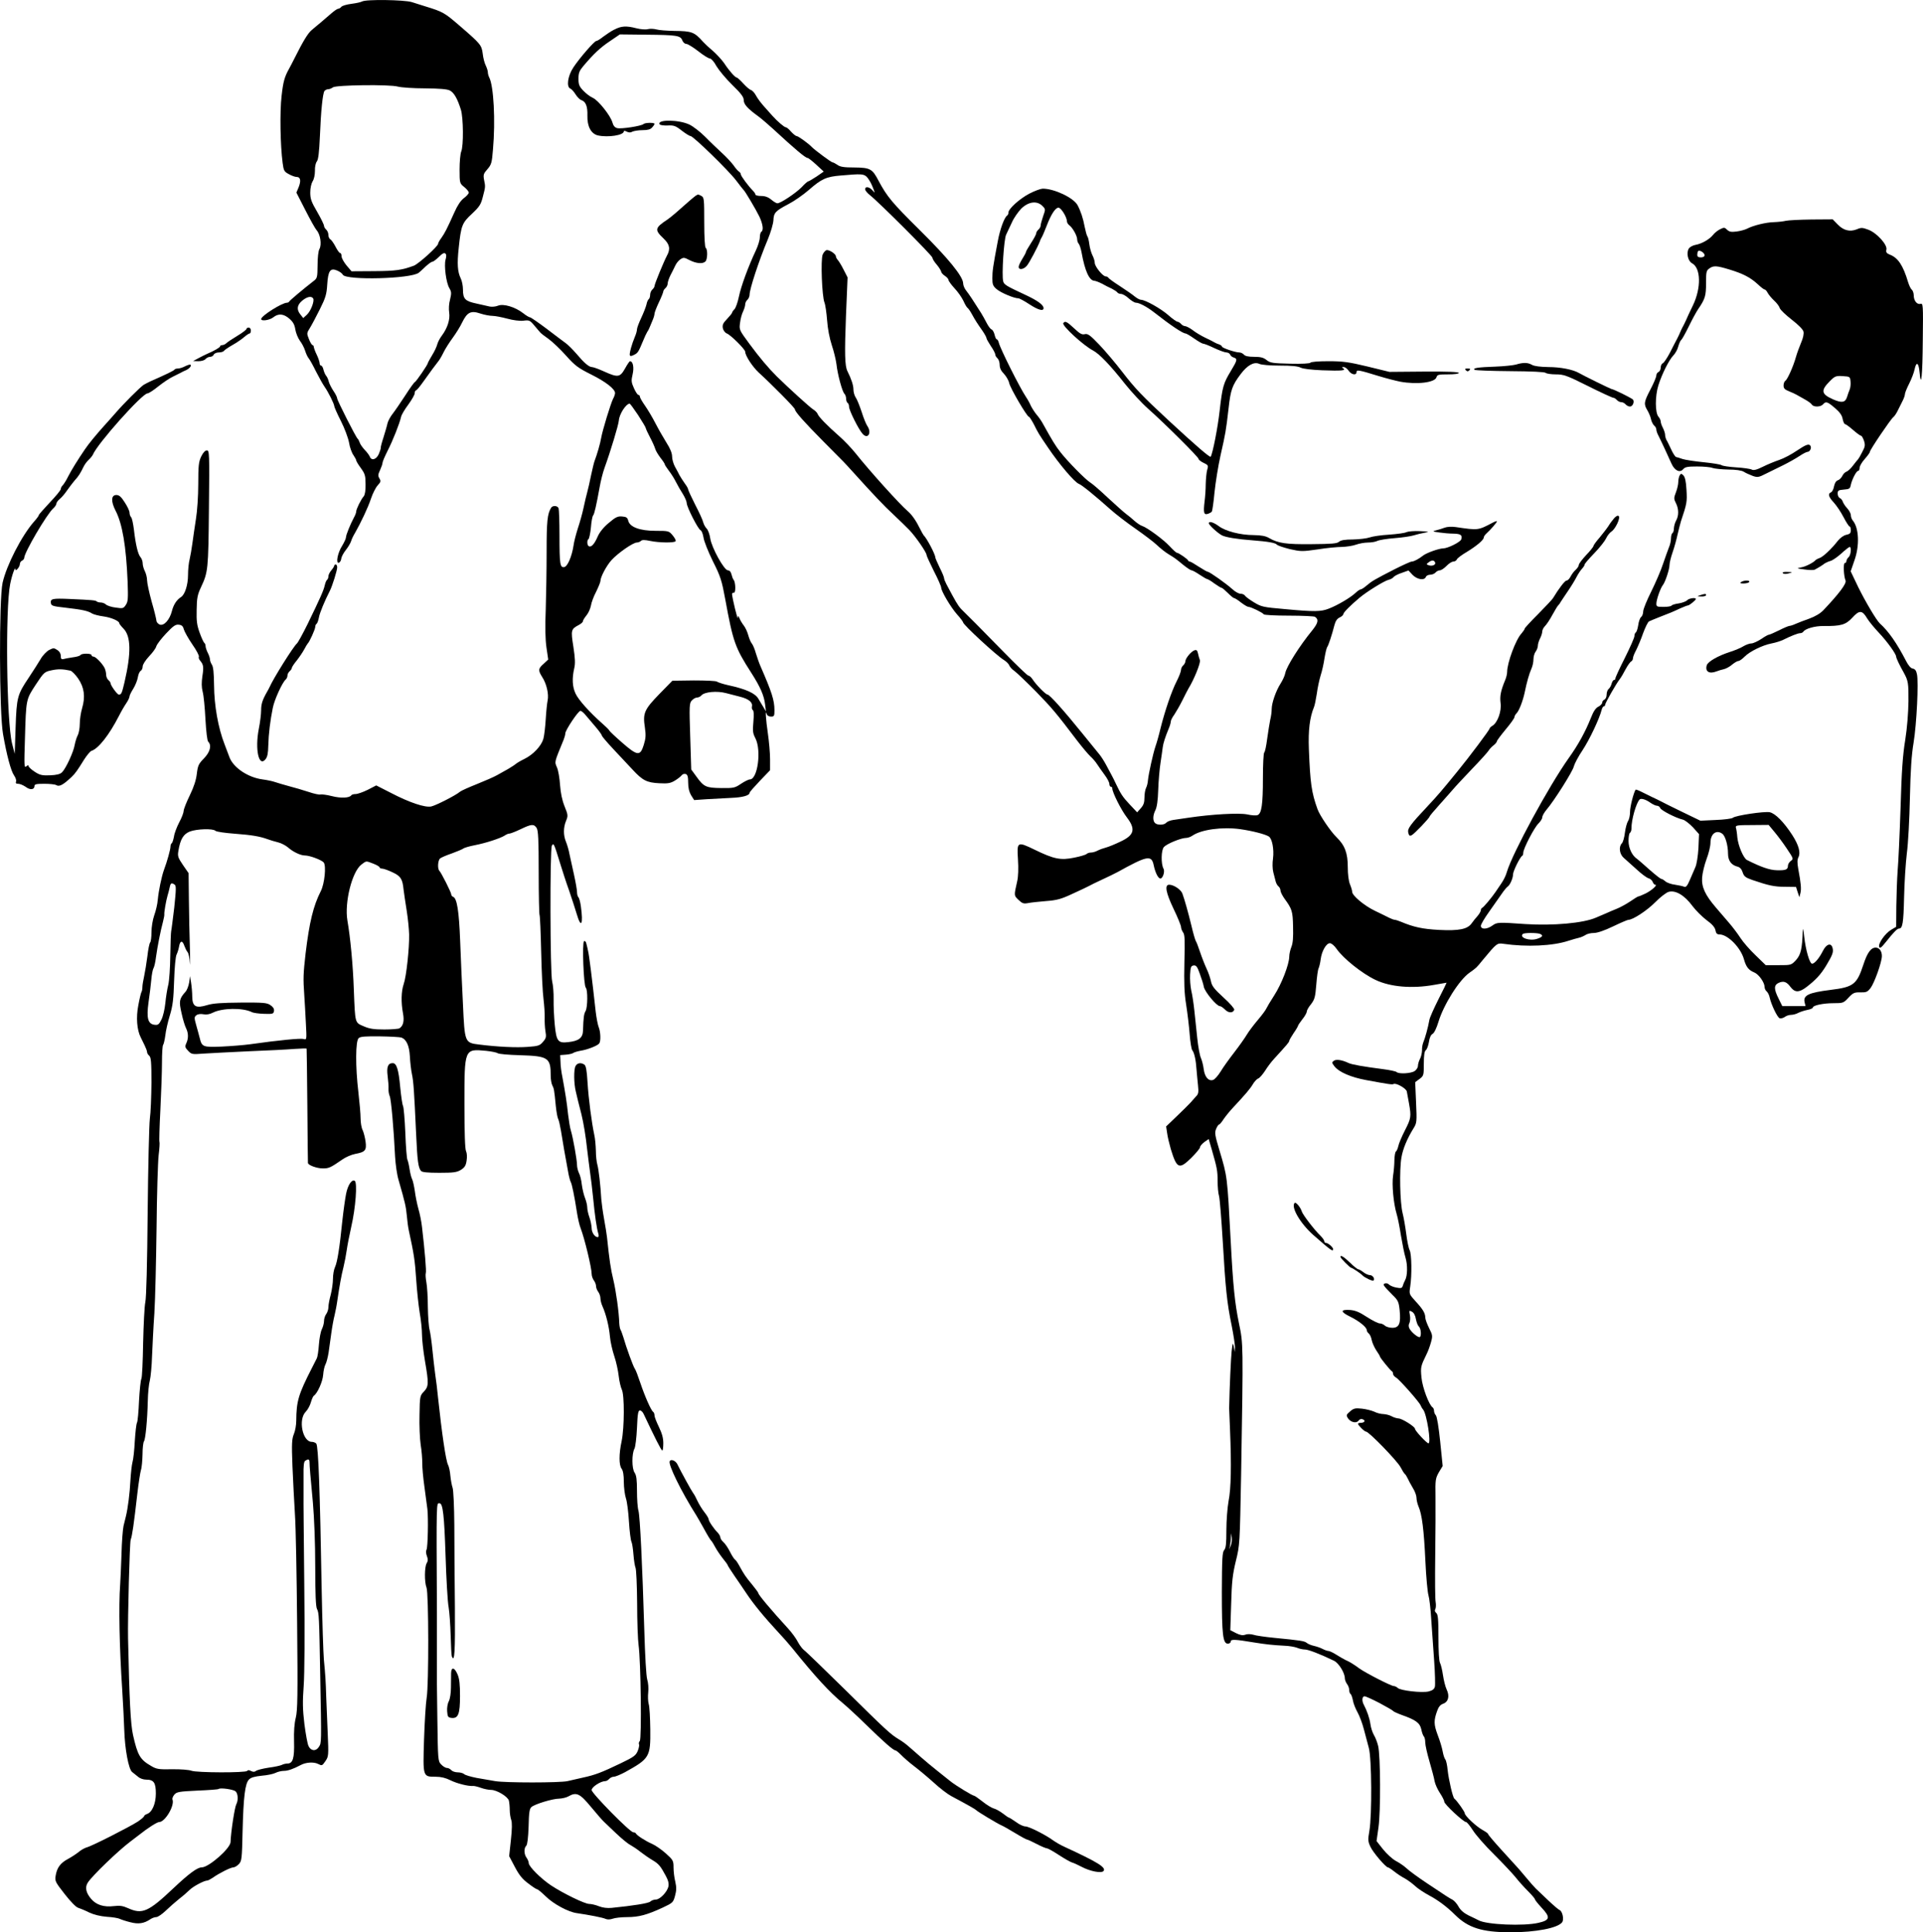 <?xml version="1.0" standalone="no"?>
<!DOCTYPE svg PUBLIC "-//W3C//DTD SVG 20010904//EN"
 "http://www.w3.org/TR/2001/REC-SVG-20010904/DTD/svg10.dtd">
<svg version="1.0" xmlns="http://www.w3.org/2000/svg"
 width="1314.901pt" height="1321.375pt" viewBox="0 0 1314.901 1321.375"
 preserveAspectRatio="xMidYMid meet">
<g transform="translate(-4.45,1339.018) scale(0.1,-0.1)"
fill="#000000" stroke="none">
<path d="M2520 13380 c-8 -5 -41 -12 -72 -16 -32 -4 -63 -13 -69 -20 -6 -8
-17 -14 -23 -14 -6 0 -27 -15 -48 -33 -20 -17 -52 -45 -72 -62 -20 -16 -48
-40 -61 -51 -25 -21 -58 -75 -115 -189 -17 -33 -34 -67 -39 -75 -31 -56 -40
-87 -51 -185 -13 -110 -9 -338 7 -459 7 -54 11 -60 43 -77 19 -11 43 -19 53
-19 26 0 31 -25 14 -69 l-16 -38 61 -119 c33 -65 68 -128 78 -139 25 -28 35
-97 19 -127 -8 -13 -13 -60 -13 -111 -1 -85 -2 -90 -29 -110 -72 -56 -162
-132 -165 -139 -2 -4 -9 -8 -15 -8 -34 0 -177 -90 -177 -112 0 -16 58 -8 83
12 35 28 71 25 111 -10 25 -22 35 -41 40 -74 4 -24 18 -58 31 -76 14 -18 30
-49 36 -69 6 -20 17 -43 24 -51 7 -8 30 -49 50 -90 21 -41 47 -88 59 -105 26
-37 65 -116 66 -132 0 -6 20 -52 45 -101 25 -49 50 -116 56 -148 5 -33 19 -71
30 -86 10 -15 19 -31 19 -36 0 -5 14 -29 32 -53 28 -39 32 -52 32 -110 1 -41
-4 -72 -12 -82 -20 -23 -52 -89 -52 -105 0 -8 -7 -26 -15 -40 -25 -47 -55
-120 -55 -137 0 -8 -12 -34 -26 -57 -31 -48 -45 -123 -23 -116 8 2 16 15 17
29 2 13 16 39 32 59 15 19 31 46 35 59 4 14 16 39 26 55 40 70 90 175 110 236
12 36 33 77 46 91 21 23 23 29 12 47 -11 18 -10 27 4 57 9 20 17 42 17 50 0 8
16 45 35 83 35 68 81 184 92 232 3 14 25 51 49 83 24 33 44 68 44 78 0 10 4
19 8 19 5 0 26 25 48 56 48 68 90 124 106 144 7 8 23 35 35 60 12 25 41 70 63
100 22 30 52 78 65 106 34 69 59 82 124 60 27 -9 65 -16 83 -16 18 0 63 -9
101 -19 40 -11 85 -17 110 -14 40 5 45 3 75 -33 18 -22 37 -43 42 -49 4 -5 30
-25 57 -44 26 -19 80 -70 118 -113 62 -69 82 -84 172 -129 100 -50 163 -99
163 -127 0 -8 -6 -26 -14 -40 -17 -35 -72 -215 -81 -267 -6 -37 -28 -113 -46
-160 -4 -11 -14 -54 -23 -95 -8 -41 -20 -93 -26 -115 -6 -22 -18 -71 -26 -110
-8 -38 -26 -101 -39 -140 -12 -38 -26 -91 -29 -116 -11 -73 -41 -144 -64 -147
-28 -4 -32 19 -32 215 0 94 -3 178 -6 187 -7 19 -40 21 -51 4 -26 -42 -31 -92
-31 -302 0 -121 -3 -300 -6 -396 -5 -116 -3 -203 5 -258 l12 -82 -31 -29 c-38
-33 -39 -45 -10 -91 30 -46 46 -117 37 -160 -4 -19 -10 -77 -13 -128 -3 -51
-10 -111 -16 -134 -14 -49 -69 -108 -130 -138 -25 -12 -52 -28 -60 -35 -8 -7
-32 -22 -52 -34 -21 -12 -55 -31 -75 -42 -21 -12 -83 -39 -138 -61 -55 -22
-107 -45 -115 -52 -29 -25 -165 -94 -197 -101 -42 -9 -150 27 -278 94 l-98 50
-58 -30 c-32 -16 -70 -29 -83 -29 -14 0 -27 -4 -30 -9 -12 -18 -71 -21 -133
-5 -35 9 -70 13 -77 11 -8 -3 -45 5 -83 18 -37 12 -97 30 -133 39 -36 10 -78
22 -95 28 -16 6 -55 14 -85 18 -99 13 -198 79 -226 150 -3 8 -18 49 -34 90
-44 113 -71 265 -72 405 -1 82 -5 126 -15 140 -7 11 -13 27 -13 36 0 9 -7 30
-15 45 -8 16 -15 37 -15 46 0 9 -4 19 -9 22 -4 3 -19 34 -31 68 -19 52 -23 80
-21 158 1 81 6 104 30 155 48 103 50 119 54 538 4 380 3 397 -14 397 -12 0
-26 -15 -39 -42 -17 -36 -20 -62 -20 -187 0 -83 -7 -187 -16 -241 -8 -52 -19
-126 -24 -165 -5 -38 -14 -88 -19 -110 -6 -22 -11 -70 -11 -107 0 -67 -21
-134 -48 -151 -30 -19 -51 -52 -62 -95 -15 -60 -54 -104 -84 -93 -11 5 -22 17
-22 27 -1 11 -15 70 -33 131 -17 62 -31 127 -31 145 0 18 -7 46 -15 62 -8 15
-15 40 -15 54 0 14 -7 33 -15 42 -17 19 -33 84 -45 189 -5 40 -13 78 -19 84
-6 6 -11 20 -11 32 0 11 -15 43 -33 70 -24 38 -38 50 -57 50 -36 0 -38 -43 -6
-106 47 -90 73 -243 83 -487 4 -114 3 -136 -12 -158 -16 -25 -21 -26 -68 -19
-29 3 -59 13 -68 21 -8 8 -25 14 -36 14 -11 0 -23 3 -27 7 -8 8 -28 10 -186
17 -115 5 -132 2 -128 -27 3 -20 12 -23 103 -33 112 -13 151 -21 180 -40 11
-6 45 -15 75 -19 53 -7 110 -31 110 -47 0 -4 13 -21 29 -37 51 -52 53 -167 7
-365 -18 -77 -22 -86 -39 -86 -12 1 -57 64 -57 79 0 5 -7 14 -15 21 -8 7 -15
23 -15 37 0 13 -5 34 -11 46 -17 32 -61 77 -76 77 -7 0 -13 5 -13 10 0 13 -67
13 -75 1 -3 -6 -27 -13 -53 -16 -26 -4 -55 -9 -64 -12 -14 -3 -18 2 -18 21 0
16 -9 32 -24 41 -22 15 -27 15 -56 0 -17 -9 -44 -37 -58 -62 -15 -25 -51 -82
-81 -127 -78 -116 -83 -134 -90 -341 l-6 -180 -18 70 c-38 149 -47 923 -13
1092 13 64 35 124 36 99 0 -17 30 17 30 36 0 10 7 21 15 24 8 4 15 12 15 19 0
36 154 299 199 339 12 11 21 25 21 32 0 7 10 21 22 31 13 10 35 36 50 58 15
22 38 51 50 66 29 31 44 56 62 94 8 17 24 39 36 50 12 11 25 27 29 35 30 75
338 420 374 420 8 0 41 21 74 48 33 26 77 56 99 66 21 10 46 23 54 27 8 5 25
13 37 18 23 11 38 29 30 37 -3 3 -19 -2 -36 -10 -16 -9 -39 -16 -50 -16 -10 0
-21 -3 -23 -7 -3 -7 -57 -33 -168 -82 -14 -6 -33 -17 -44 -23 -25 -17 -140
-132 -188 -188 -22 -25 -58 -66 -81 -91 -54 -60 -107 -124 -133 -163 -47 -69
-93 -143 -114 -185 -12 -25 -29 -51 -36 -59 -8 -7 -14 -19 -14 -26 0 -8 -34
-49 -75 -92 -41 -44 -75 -82 -75 -86 0 -5 -15 -25 -33 -45 -85 -97 -188 -298
-215 -418 -25 -115 -23 -890 3 -1035 25 -144 54 -252 75 -282 11 -15 17 -34
14 -42 -4 -12 0 -16 15 -16 12 0 35 -10 51 -21 30 -23 60 -20 60 6 0 12 13 15
68 15 37 0 74 -4 81 -9 21 -13 48 2 106 57 25 24 40 46 84 117 19 30 42 57 50
60 48 15 122 109 189 240 14 28 36 66 49 85 13 19 23 40 23 48 0 7 12 31 26
53 14 23 28 58 31 78 3 20 12 40 20 44 7 4 13 18 13 30 0 13 19 42 43 68 24
25 47 56 50 69 4 14 34 53 67 88 49 52 65 63 87 60 20 -2 29 -10 34 -31 4 -15
30 -62 58 -103 29 -41 49 -80 45 -85 -3 -6 1 -18 9 -27 23 -27 25 -44 15 -107
-6 -42 -6 -74 2 -105 7 -25 15 -109 19 -188 5 -86 12 -147 19 -154 25 -25 13
-71 -29 -114 -37 -38 -42 -49 -49 -106 -5 -43 -20 -89 -48 -147 -23 -47 -42
-95 -42 -107 0 -11 -13 -46 -30 -77 -16 -31 -33 -74 -36 -97 -4 -22 -11 -43
-15 -46 -5 -3 -9 -13 -9 -23 0 -19 -22 -100 -45 -161 -16 -45 -36 -141 -42
-204 -2 -28 -13 -75 -24 -105 -11 -31 -19 -82 -19 -116 0 -34 -4 -65 -9 -70
-5 -6 -14 -48 -19 -95 -6 -47 -16 -107 -22 -135 -6 -27 -12 -61 -12 -75 0 -14
-3 -29 -7 -35 -3 -5 -13 -46 -21 -90 -16 -81 -10 -168 17 -220 5 -11 17 -35
26 -53 9 -19 17 -39 17 -47 0 -7 7 -18 15 -25 12 -10 15 -43 15 -184 -1 -94
-5 -205 -11 -246 -5 -41 -12 -329 -15 -640 -3 -352 -9 -584 -16 -615 -6 -27
-12 -153 -15 -279 -2 -125 -7 -236 -12 -245 -5 -9 -12 -77 -16 -150 -3 -73 -9
-141 -14 -150 -5 -9 -11 -65 -15 -126 -3 -60 -10 -126 -16 -145 -5 -19 -11
-75 -14 -125 -4 -84 -17 -188 -31 -245 -3 -14 -11 -43 -16 -65 -5 -22 -12
-110 -14 -195 -3 -85 -7 -177 -9 -205 -11 -145 -5 -436 14 -720 6 -93 12 -217
14 -275 4 -132 30 -270 54 -288 9 -7 27 -22 40 -32 13 -12 37 -20 56 -20 52 0
66 -21 66 -95 0 -70 -26 -129 -61 -140 -10 -4 -19 -10 -19 -14 0 -5 -19 -21
-42 -37 -57 -37 -316 -169 -350 -177 -14 -4 -40 -18 -56 -32 -16 -13 -48 -34
-72 -47 -53 -28 -76 -60 -85 -114 -6 -38 -3 -44 62 -127 38 -49 78 -90 91 -93
13 -4 47 -18 75 -32 34 -16 76 -26 122 -30 39 -2 78 -9 88 -14 10 -5 43 -16
72 -23 56 -15 95 -9 140 22 11 7 28 13 38 13 11 0 40 20 66 45 25 24 66 60 91
80 25 19 57 47 71 61 24 24 99 64 121 64 5 0 22 9 37 19 43 31 123 71 141 71
9 0 26 10 38 23 19 20 21 36 25 222 6 238 17 329 44 356 13 14 40 21 88 26 38
3 80 12 95 20 14 7 39 13 56 13 27 0 64 13 115 40 35 19 88 22 117 8 28 -14
29 -14 51 18 22 32 23 37 16 196 -4 90 -8 199 -10 243 -3 106 -6 153 -16 255
-4 47 -11 261 -15 475 -12 699 -23 985 -37 1003 -5 6 -19 12 -31 12 -63 0 -94
153 -41 206 13 13 29 42 35 64 6 21 15 42 20 45 24 15 61 97 64 143 2 27 9 60
16 72 7 13 16 49 21 79 4 31 13 92 19 136 6 44 16 98 22 120 5 22 14 65 18 95
16 109 28 176 43 235 8 33 18 85 22 115 4 30 18 102 31 160 30 130 43 303 24
315 -20 12 -47 -28 -59 -88 -6 -29 -18 -113 -26 -187 -19 -187 -34 -280 -50
-315 -8 -17 -14 -53 -14 -80 0 -28 -7 -76 -15 -108 -9 -32 -16 -70 -16 -86 0
-15 -7 -36 -15 -47 -8 -10 -15 -32 -15 -47 0 -15 -7 -41 -15 -57 -8 -16 -17
-63 -20 -105 -3 -41 -9 -83 -14 -93 -4 -9 -20 -39 -34 -67 -92 -180 -106 -226
-107 -361 0 -28 -7 -69 -16 -90 -14 -34 -16 -64 -10 -219 4 -99 12 -247 17
-330 6 -82 12 -416 15 -741 5 -503 3 -599 -9 -650 -10 -39 -14 -94 -12 -164 3
-114 -8 -150 -46 -150 -11 0 -28 -4 -37 -9 -10 -5 -50 -14 -90 -19 -40 -6 -79
-16 -87 -22 -10 -8 -19 -8 -34 -1 -13 7 -22 8 -26 1 -9 -14 -346 -13 -382 1
-15 6 -75 11 -131 10 -94 -2 -108 1 -145 23 -75 43 -92 73 -123 211 -17 75
-25 241 -34 660 -3 137 11 658 18 676 10 25 21 100 46 319 8 69 19 139 24 157
6 17 10 66 11 108 0 43 5 83 10 89 10 13 23 144 26 276 1 52 7 115 14 140 6
25 13 99 15 165 3 66 9 199 16 295 6 96 12 360 15 585 2 226 9 448 14 494 6
46 8 87 6 91 -3 4 0 104 6 221 6 118 11 263 11 324 0 60 3 114 8 120 4 5 11
35 15 65 3 30 17 92 31 137 20 66 25 111 29 238 3 93 10 165 17 178 6 12 14
37 17 55 7 41 23 43 36 4 6 -16 15 -35 22 -43 7 -8 14 -42 16 -74 2 -33 2 10
0 95 -3 85 -6 237 -7 337 l-2 182 -38 55 c-34 50 -38 61 -32 96 13 81 34 116
79 134 49 18 158 21 174 5 7 -7 65 -15 130 -20 119 -9 173 -18 228 -38 17 -6
48 -16 70 -21 22 -5 54 -22 70 -36 34 -30 85 -54 114 -54 34 0 115 -31 129
-48 18 -23 6 -145 -20 -196 -51 -100 -78 -211 -104 -426 -16 -141 -17 -171 -9
-285 3 -44 8 -131 11 -193 6 -113 6 -114 -16 -107 -19 6 -168 -8 -365 -36 -44
-6 -132 -13 -196 -16 -128 -5 -134 -2 -149 59 -5 18 -15 58 -24 88 -14 50 -14
56 2 68 9 7 29 10 48 6 20 -4 43 0 64 11 63 32 203 35 266 4 11 -6 49 -11 85
-12 59 -2 64 0 67 20 2 15 -6 27 -25 40 -24 16 -49 18 -203 17 -130 -1 -189
-5 -228 -17 -78 -24 -102 -11 -103 57 0 28 -4 71 -8 96 l-7 45 -6 -43 c-4 -24
-15 -54 -26 -65 -42 -47 -45 -64 -26 -146 9 -42 23 -88 31 -103 16 -33 17 -69
1 -103 -10 -22 -8 -29 13 -51 23 -24 27 -25 104 -19 44 3 184 10 310 16 127 5
267 12 313 16 45 3 83 4 83 2 1 -2 3 -177 5 -389 2 -212 3 -388 4 -392 0 -16
61 -38 102 -38 42 0 52 5 135 62 21 15 60 32 86 37 69 13 79 24 71 85 -4 28
-13 63 -20 78 -8 15 -14 51 -14 80 0 29 -7 109 -15 178 -21 177 -20 353 2 371
12 11 48 13 145 12 71 -1 137 -5 146 -8 35 -12 55 -55 59 -129 2 -39 8 -93 14
-121 11 -51 15 -112 29 -415 8 -176 14 -225 33 -247 6 -9 44 -13 125 -13 98 0
119 3 148 20 26 17 34 29 39 64 4 26 2 52 -4 64 -7 14 -11 122 -11 321 0 381
-1 379 148 365 37 -4 72 -11 79 -16 7 -6 76 -12 154 -14 193 -6 209 -17 209
-141 0 -24 5 -54 11 -65 11 -21 13 -28 24 -143 4 -38 11 -78 16 -87 5 -9 13
-45 19 -80 11 -70 32 -192 49 -281 5 -31 14 -63 18 -70 8 -13 25 -95 43 -212
6 -38 17 -86 25 -105 27 -71 75 -270 75 -312 0 -13 7 -33 15 -44 8 -10 15 -28
15 -39 0 -11 7 -29 15 -39 8 -11 15 -31 15 -44 0 -13 6 -38 14 -55 24 -53 45
-138 51 -207 3 -36 17 -96 30 -135 13 -38 26 -99 30 -135 4 -36 14 -77 21 -92
19 -37 18 -261 -1 -353 -19 -88 -19 -164 0 -189 10 -13 15 -44 15 -90 0 -39 7
-89 14 -111 8 -22 17 -94 21 -160 4 -66 12 -128 17 -138 5 -9 11 -50 14 -89 3
-40 10 -80 14 -89 5 -9 10 -118 11 -242 0 -123 5 -253 10 -288 15 -105 22
-639 8 -655 -6 -7 -8 -17 -5 -22 3 -6 -1 -26 -9 -46 -13 -31 -28 -42 -118 -85
-127 -61 -173 -79 -257 -97 -36 -8 -83 -19 -105 -24 -54 -12 -426 -12 -495 0
-30 5 -87 15 -127 22 -40 8 -78 19 -85 26 -6 6 -26 12 -44 12 -17 0 -37 7 -44
15 -7 8 -20 15 -29 15 -10 0 -28 11 -40 24 -22 23 -22 30 -26 312 -3 159 -4
336 -3 394 0 58 0 209 0 335 -4 781 -4 745 18 745 23 0 32 -83 41 -355 5 -159
14 -319 21 -355 6 -36 12 -123 14 -194 2 -71 5 -135 8 -143 19 -47 23 32 21
334 -2 186 -4 441 -4 566 -1 125 -6 240 -12 254 -5 14 -12 51 -15 81 -2 30
-10 64 -16 75 -15 28 -43 221 -68 457 -5 52 -14 127 -20 165 -5 39 -14 113
-19 166 -5 53 -14 114 -19 135 -6 21 -11 92 -12 158 0 65 -5 140 -10 167 -5
27 -7 55 -4 63 5 12 -7 154 -26 316 -4 36 -15 92 -25 125 -9 33 -20 87 -24
120 -5 34 -13 70 -18 80 -6 11 -14 43 -18 70 -4 28 -11 57 -15 65 -4 8 -11 91
-14 183 -4 93 -11 176 -16 185 -5 10 -13 67 -19 128 -11 121 -25 164 -51 164
-33 0 -43 -26 -35 -88 4 -31 7 -70 6 -87 -1 -16 3 -39 8 -50 10 -20 28 -227
37 -415 3 -52 13 -124 24 -160 45 -156 50 -180 56 -241 3 -35 9 -82 14 -104
34 -155 42 -206 50 -330 5 -77 16 -180 24 -230 9 -49 16 -118 16 -152 0 -33 9
-114 20 -178 27 -156 26 -176 -7 -211 -27 -28 -28 -33 -30 -159 -2 -71 2 -164
8 -205 7 -41 11 -97 11 -125 -1 -27 6 -102 15 -165 8 -63 17 -131 20 -150 7
-61 3 -262 -6 -277 -5 -9 -4 -28 3 -45 8 -21 7 -33 -2 -48 -15 -24 -16 -129
-1 -167 15 -38 16 -666 1 -753 -6 -36 -14 -164 -18 -285 -8 -258 -9 -255 80
-255 36 0 68 -8 100 -24 44 -22 122 -42 155 -39 7 1 32 -5 54 -13 22 -8 53
-14 69 -14 39 0 114 -45 122 -73 3 -12 6 -41 6 -64 0 -23 5 -54 10 -68 7 -19
6 -61 -2 -137 l-12 -111 39 -74 c29 -55 52 -84 92 -113 28 -22 56 -40 61 -40
5 0 31 -22 58 -48 52 -52 156 -108 214 -115 82 -12 176 -30 195 -39 13 -6 31
-5 49 1 15 6 60 11 99 11 79 0 135 15 243 65 68 32 72 35 84 80 10 37 11 57 2
97 -7 27 -12 71 -12 98 0 45 -3 51 -52 95 -29 26 -72 56 -95 66 -44 19 -105
58 -111 72 -2 4 -10 7 -17 7 -23 0 -285 267 -285 289 0 21 62 61 93 61 8 0 20
7 27 15 7 8 21 15 31 15 11 0 45 14 77 31 168 93 175 104 173 293 -1 78 -5
156 -11 174 -5 18 -6 54 -3 80 3 26 0 65 -7 87 -7 24 -15 163 -20 340 -13 435
-29 775 -40 815 -6 19 -10 80 -10 135 0 77 -4 106 -16 124 -20 28 -20 131 -1
165 6 11 14 75 17 141 4 96 8 120 20 120 8 0 20 -11 26 -25 74 -157 120 -249
127 -249 4 -1 7 22 7 50 0 36 -9 67 -30 111 -16 33 -30 68 -30 78 0 11 -4 21
-9 25 -14 8 -57 106 -88 198 -15 45 -31 88 -37 96 -11 14 -58 143 -79 216 -7
22 -15 45 -19 51 -4 6 -8 26 -9 45 -2 75 -22 219 -41 299 -18 74 -26 130 -43
290 -2 19 -11 76 -20 125 -9 50 -17 110 -19 135 -5 92 -18 206 -27 236 -5 17
-10 59 -10 95 -1 35 -5 84 -11 109 -18 85 -39 245 -46 358 -5 84 -11 115 -22
122 -24 16 -49 11 -60 -10 -13 -23 -12 -119 2 -175 10 -43 20 -85 38 -154 15
-61 30 -152 40 -246 5 -44 14 -111 19 -150 6 -38 15 -117 21 -175 11 -116 25
-213 36 -247 4 -14 2 -23 -4 -23 -21 0 -42 32 -42 63 -1 18 -7 50 -15 72 -8
22 -15 53 -15 68 0 15 -7 44 -15 64 -8 20 -18 61 -22 91 -3 31 -12 67 -20 81
-7 15 -13 39 -13 55 0 33 -27 186 -42 235 -6 18 -14 68 -19 110 -8 79 -20 153
-39 256 -7 33 -13 80 -13 105 l-2 45 40 3 c22 2 44 7 50 12 5 4 28 11 50 15
47 7 117 35 127 50 12 16 9 81 -4 112 -6 15 -15 62 -20 103 -26 237 -46 393
-52 415 -2 11 -7 33 -11 48 -3 17 -10 25 -17 21 -14 -9 -3 -303 12 -318 14
-14 13 -132 -1 -159 -12 -20 -15 -44 -18 -133 -1 -51 -28 -72 -99 -80 -72 -9
-83 5 -94 117 -5 52 -9 131 -8 175 1 45 -4 100 -10 123 -14 54 -16 902 -2 928
12 21 14 18 57 -122 15 -49 42 -133 61 -185 18 -52 41 -124 52 -160 30 -103
46 -72 28 55 -4 28 -11 54 -17 60 -5 5 -9 21 -9 35 0 14 -9 66 -20 116 -11 49
-25 113 -31 141 -5 29 -17 69 -25 88 -18 44 -18 96 1 142 14 34 14 40 -10 99
-17 42 -27 92 -31 146 -3 46 -12 100 -21 120 -17 41 -20 30 46 191 6 15 11 34
11 42 0 22 89 155 103 154 7 0 22 -12 34 -27 13 -15 43 -51 68 -80 25 -29 45
-57 45 -62 0 -5 35 -46 78 -92 43 -46 102 -109 132 -141 69 -75 99 -89 184
-93 57 -3 75 0 105 18 20 12 41 29 47 37 6 8 18 11 28 8 12 -5 16 -19 16 -59
0 -36 7 -64 20 -86 l21 -33 87 6 c48 3 123 7 167 9 76 3 125 16 125 35 0 5 32
41 70 81 l70 73 0 76 c0 42 -7 121 -15 176 -14 95 -19 172 -8 133 3 -11 14
-18 29 -18 22 0 24 4 24 43 0 69 -18 124 -97 305 -8 18 -21 56 -30 85 -8 29
-21 59 -28 67 -7 8 -18 34 -24 56 -6 23 -20 53 -31 67 -11 14 -24 36 -29 49
-9 21 -10 21 -11 3 -2 -18 -38 134 -40 162 0 7 6 12 13 10 13 -2 12 70 -2 88
-5 5 -11 22 -15 38 -4 17 -13 27 -24 27 -26 0 -111 154 -121 218 -4 28 -15 58
-24 67 -9 9 -20 28 -24 43 -3 15 -28 69 -55 121 -26 52 -48 99 -48 104 0 6
-10 24 -23 41 -12 17 -28 42 -36 56 -7 14 -21 41 -32 60 -10 19 -19 50 -19 69
0 22 -13 55 -39 95 -21 34 -55 93 -75 132 -20 39 -52 93 -71 120 -19 27 -35
55 -35 61 0 7 -5 13 -11 13 -5 0 -19 21 -30 46 -18 40 -19 51 -9 94 11 47 3
90 -18 90 -4 0 -19 -23 -34 -50 -34 -60 -48 -63 -143 -20 -37 17 -74 30 -82
30 -21 0 -54 28 -107 91 -26 30 -59 63 -75 74 -15 11 -74 55 -130 98 -56 42
-107 77 -112 77 -6 0 -28 13 -48 29 -54 42 -134 66 -171 51 -17 -7 -42 -9 -57
-6 -16 4 -57 13 -93 21 -75 16 -90 31 -90 95 0 26 -7 60 -15 76 -22 45 -26 99
-14 209 16 154 23 171 91 234 52 49 61 64 74 116 18 69 18 68 8 117 -6 33 -3
42 23 71 27 31 31 44 38 133 18 200 5 439 -26 496 -5 10 -9 26 -9 35 0 10 -7
30 -14 45 -8 15 -18 52 -21 82 -8 59 -14 66 -161 193 -101 87 -112 93 -229
129 -27 8 -70 22 -95 30 -52 16 -316 20 -340 4z m245 -582 c22 -6 105 -12 185
-12 99 -1 153 -5 171 -15 28 -14 52 -57 75 -131 17 -55 19 -248 2 -287 -6 -15
-11 -70 -11 -122 0 -94 1 -95 32 -120 17 -14 31 -31 31 -38 0 -7 -15 -24 -34
-38 -21 -16 -44 -50 -65 -98 -52 -116 -65 -140 -88 -173 -13 -17 -23 -36 -23
-41 0 -17 -134 -138 -166 -150 -83 -30 -122 -36 -269 -37 l-157 -1 -34 40
c-18 22 -34 50 -34 63 0 12 -4 22 -10 22 -5 0 -19 19 -31 43 -12 23 -28 46
-35 50 -8 4 -14 18 -14 31 0 13 -7 29 -15 36 -8 7 -15 19 -15 26 0 8 -21 51
-47 96 -40 68 -47 89 -47 132 0 30 7 61 16 76 10 15 16 44 16 72 -1 27 5 54
13 64 10 12 16 62 21 173 7 174 19 290 31 309 5 6 16 12 25 12 9 0 24 6 33 13
22 16 388 21 444 5z m329 -1147 c3 -4 2 -21 -3 -37 -11 -40 4 -158 26 -194 15
-26 15 -35 5 -78 -8 -27 -10 -66 -6 -90 7 -47 -12 -106 -51 -158 -13 -17 -27
-44 -31 -60 -4 -16 -20 -50 -36 -75 -15 -25 -28 -49 -28 -52 0 -10 -79 -125
-88 -129 -5 -1 -35 -43 -67 -93 -32 -49 -71 -106 -86 -125 -15 -19 -31 -48
-35 -65 -3 -16 -16 -59 -27 -95 -12 -36 -20 -68 -19 -72 1 -4 -5 -23 -13 -42
-17 -39 -51 -49 -62 -18 -4 9 -19 30 -35 46 -15 16 -31 39 -34 50 -4 12 -10
23 -14 26 -11 8 -140 262 -140 276 0 7 -11 30 -25 50 -14 21 -28 49 -32 63 -3
14 -11 33 -18 41 -7 8 -15 27 -19 43 -3 15 -11 27 -16 27 -6 0 -10 8 -10 18
-1 9 -9 35 -20 57 -11 22 -19 46 -20 53 0 6 -4 12 -8 12 -5 0 -16 18 -25 41
-16 39 -15 42 7 77 13 21 43 78 68 128 39 78 46 102 50 168 6 95 21 116 68 96
17 -7 35 -20 39 -29 23 -39 466 -28 519 14 7 5 28 25 47 43 19 17 39 32 45 32
7 0 25 14 42 30 31 31 43 36 52 21z m-908 -302 c10 -17 -16 -86 -43 -111 l-25
-23 -19 24 c-28 34 -24 65 12 95 32 27 63 34 75 15z m2222 -798 c28 -44 52
-83 52 -88 0 -4 13 -33 29 -63 16 -30 32 -66 36 -80 4 -14 21 -41 36 -61 16
-20 29 -40 29 -44 0 -4 13 -24 28 -44 16 -20 37 -54 48 -76 11 -22 32 -59 47
-82 15 -24 27 -52 27 -63 0 -26 78 -180 95 -186 7 -3 16 -25 20 -50 3 -24 32
-97 64 -162 53 -105 61 -132 85 -262 53 -290 67 -329 177 -500 62 -97 88 -156
95 -217 l6 -48 -21 35 c-12 19 -25 42 -30 50 -21 39 -85 68 -210 95 -35 8 -68
19 -75 24 -6 5 -77 8 -158 8 l-146 -2 -89 -91 c-103 -106 -114 -131 -99 -228
8 -55 6 -76 -8 -121 -24 -77 -43 -75 -148 17 -46 40 -85 77 -87 82 -2 6 -25
28 -50 50 -85 75 -162 161 -181 203 -22 46 -25 104 -9 173 8 33 6 69 -6 148
-18 113 -16 120 37 148 15 8 28 19 28 25 0 6 11 24 24 40 13 15 27 46 31 67 3
21 19 64 36 96 16 33 29 65 29 72 0 28 41 105 76 144 44 48 147 120 173 120 9
0 22 5 28 11 8 8 25 8 63 0 62 -13 167 -14 174 -2 4 5 -6 23 -20 40 -25 30
-27 31 -117 31 -108 0 -177 26 -187 70 -5 20 -13 26 -41 28 -30 3 -45 -4 -92
-44 -37 -31 -63 -64 -76 -94 -22 -51 -44 -75 -61 -65 -12 8 -13 42 -1 49 4 3
12 38 16 78 3 40 10 78 15 83 9 10 22 69 45 195 7 41 22 100 33 130 41 113 95
292 98 324 3 44 48 114 74 116 3 0 29 -36 58 -79z m-3883 -1747 c11 -2 35 -27
54 -54 42 -62 50 -124 27 -203 -9 -30 -16 -78 -16 -107 0 -28 -6 -63 -14 -78
-8 -15 -17 -46 -21 -67 -8 -48 -60 -160 -86 -186 -13 -13 -36 -19 -83 -21 -55
-2 -70 2 -105 25 -23 15 -41 32 -41 38 0 8 -6 7 -16 -2 -14 -12 -15 5 -9 187
8 276 7 269 74 372 56 85 60 88 107 98 45 10 79 9 129 -2z m4485 -154 c19 -5
61 -16 93 -24 61 -15 90 -39 83 -68 -2 -10 1 -21 6 -24 7 -4 8 -33 4 -80 -6
-62 -4 -79 14 -113 42 -83 15 -281 -38 -281 -9 0 -37 -14 -61 -30 -41 -28 -50
-30 -134 -29 -105 1 -120 8 -171 79 l-35 48 -7 226 c-7 210 -6 228 11 246 10
11 26 20 35 20 10 0 23 6 30 14 20 25 108 33 170 16z m-1296 -922 c11 -18 14
-81 14 -305 0 -155 3 -286 6 -291 3 -6 8 -119 11 -253 3 -134 10 -279 16 -322
5 -42 9 -99 8 -125 -1 -26 1 -68 5 -93 7 -40 5 -49 -17 -74 -21 -25 -32 -29
-103 -34 -78 -6 -207 0 -333 16 -99 12 -99 13 -111 278 -6 121 -15 315 -19
430 -8 208 -22 292 -48 302 -7 3 -13 10 -13 17 0 13 -67 146 -81 161 -14 14
-11 71 5 85 8 6 44 22 80 34 36 13 71 28 78 33 7 6 42 16 78 23 78 15 177 48
205 66 11 8 26 14 35 14 8 1 42 14 75 30 73 35 90 37 109 8z m-1117 -244 c24
-9 43 -21 43 -25 0 -5 8 -9 18 -9 9 0 41 -11 70 -25 56 -26 69 -45 76 -118 3
-23 12 -87 21 -142 9 -55 16 -129 17 -165 2 -93 -19 -289 -37 -339 -17 -50
-19 -125 -5 -200 10 -53 2 -86 -24 -103 -6 -4 -53 -8 -103 -8 -74 0 -103 5
-142 22 -60 26 -58 16 -67 248 -6 174 -24 360 -44 475 -21 124 32 335 96 383
35 26 29 26 81 6z m-1359 -143 c12 -7 11 -33 -2 -157 -10 -82 -19 -155 -21
-161 -2 -7 -5 -82 -6 -165 -1 -85 -7 -175 -14 -203 -7 -27 -16 -84 -20 -125
-4 -41 -16 -92 -27 -113 -16 -32 -23 -38 -46 -35 -46 5 -57 45 -42 153 7 49
16 119 19 155 3 36 10 71 15 79 5 7 13 41 17 75 10 73 32 185 48 243 6 23 10
45 9 50 -2 11 11 90 22 128 5 17 12 42 15 58 6 29 12 32 33 18z m923 -3948 c0
-29 6 -98 23 -278 9 -104 16 -274 16 -438 0 -189 4 -275 12 -290 14 -26 15
-53 22 -447 9 -479 9 -468 -9 -496 -20 -32 -55 -29 -71 6 -7 14 -19 81 -28
150 -12 100 -13 152 -5 260 6 82 8 358 4 700 -3 311 -6 583 -5 605 0 22 0 82
0 134 -1 68 2 96 12 102 20 13 28 11 29 -8z m-506 -2253 c17 -14 20 -62 5 -89
-11 -21 -37 -190 -39 -258 -2 -44 -149 -173 -197 -173 -30 0 -87 -42 -193
-142 -172 -163 -214 -181 -311 -137 -36 16 -56 19 -98 14 -67 -8 -119 8 -154
49 -36 42 -44 80 -23 112 31 48 207 217 289 279 15 11 41 31 59 45 64 51 126
90 140 90 40 0 107 112 91 154 -3 7 3 22 13 34 16 18 32 21 157 27 77 3 142 8
145 11 10 10 100 -2 116 -16z m2430 -106 c39 -47 79 -93 89 -102 10 -9 48 -45
84 -80 37 -35 80 -71 97 -79 16 -9 48 -30 70 -48 22 -17 58 -42 80 -55 44 -26
56 -41 92 -108 17 -31 22 -53 18 -73 -9 -38 -58 -89 -86 -89 -12 0 -30 -6 -38
-14 -14 -12 -115 -28 -264 -43 -30 -3 -62 1 -87 11 -22 9 -52 16 -67 16 -30 0
-178 72 -261 127 -70 47 -152 129 -152 152 0 9 -7 26 -15 37 -18 24 -19 66 -2
82 8 9 13 54 16 132 2 95 6 122 20 133 23 20 145 57 189 57 20 1 48 7 62 15
56 32 79 21 155 -71z"/>
<path d="M4245 13188 c-22 -11 -56 -34 -76 -49 -20 -16 -41 -29 -47 -29 -13 0
-114 -116 -157 -181 -39 -59 -49 -134 -20 -145 8 -3 24 -21 35 -39 12 -19 30
-37 41 -40 29 -10 42 -43 40 -106 -2 -73 25 -124 72 -135 69 -15 177 1 177 28
0 5 9 4 20 -2 14 -7 26 -8 39 0 11 5 42 10 69 10 35 0 54 5 65 18 10 10 17 22
17 25 0 10 -64 9 -75 -1 -15 -14 -153 -35 -180 -28 -17 4 -27 17 -33 39 -13
47 -98 153 -134 168 -16 7 -45 28 -64 48 -29 30 -34 43 -34 83 0 39 6 54 32
85 70 83 116 127 182 171 l69 47 180 -2 c210 -2 235 -6 247 -39 5 -13 17 -24
27 -24 10 0 47 -23 82 -50 35 -28 71 -50 80 -50 9 0 29 -23 45 -53 17 -28 65
-86 108 -128 60 -58 78 -83 78 -103 0 -29 25 -57 99 -111 22 -16 67 -55 100
-85 156 -144 223 -200 238 -200 5 0 32 -21 60 -47 l50 -46 -49 -34 c-28 -18
-53 -33 -57 -33 -4 0 -25 -18 -46 -41 -41 -41 -143 -109 -165 -109 -7 0 -25
11 -42 25 -20 17 -42 25 -69 25 -21 0 -39 4 -39 10 0 5 -8 17 -18 27 -30 30
-82 100 -82 111 0 6 -6 15 -13 19 -7 4 -24 24 -37 43 -14 19 -50 58 -80 85
-30 28 -82 77 -115 111 -33 33 -81 70 -106 82 -73 35 -225 36 -204 2 4 -6 28
-9 55 -8 42 2 54 -2 96 -35 26 -20 53 -37 60 -37 18 0 259 -234 312 -304 25
-34 49 -63 52 -66 10 -9 82 -130 107 -181 24 -52 30 -94 13 -104 -5 -3 -10
-21 -10 -38 0 -18 -12 -57 -26 -87 -53 -112 -103 -249 -117 -318 -8 -39 -22
-79 -31 -87 -9 -9 -16 -20 -16 -24 0 -3 -15 -22 -34 -42 -27 -28 -33 -40 -29
-63 3 -15 15 -31 27 -36 27 -10 126 -109 126 -125 0 -27 50 -103 92 -142 97
-89 248 -242 248 -252 0 -16 66 -90 196 -221 154 -155 133 -133 203 -210 140
-155 210 -229 276 -290 38 -36 87 -83 108 -105 42 -44 117 -152 117 -170 0 -6
23 -56 50 -110 28 -54 50 -105 50 -113 0 -24 65 -134 109 -184 23 -25 41 -50
41 -54 0 -16 229 -227 277 -256 18 -11 35 -28 38 -37 3 -10 20 -29 38 -41 17
-13 83 -76 145 -139 107 -110 135 -142 282 -336 34 -44 74 -92 90 -107 16 -14
37 -39 47 -55 10 -15 32 -47 50 -71 18 -24 33 -52 33 -63 0 -10 5 -19 10 -19
6 0 10 -5 10 -11 0 -27 60 -147 100 -199 61 -80 51 -121 -44 -165 -39 -19 -84
-37 -100 -41 -16 -4 -41 -13 -55 -20 -14 -8 -35 -14 -47 -14 -11 0 -24 -4 -30
-10 -5 -5 -43 -17 -85 -25 -92 -19 -138 -10 -271 55 -118 57 -121 55 -113 -67
4 -61 2 -117 -5 -148 -23 -102 -23 -98 9 -129 25 -24 35 -27 63 -22 18 4 74
10 123 14 77 6 104 13 185 51 52 24 102 47 110 52 8 5 49 25 90 44 41 19 89
42 105 51 204 113 233 119 248 48 10 -48 28 -86 43 -91 17 -6 36 45 24 67 -18
34 -16 127 3 148 20 22 117 62 151 62 12 0 31 7 43 15 60 42 203 62 328 45 83
-12 169 -34 195 -50 23 -14 37 -88 29 -150 -5 -32 -4 -72 2 -95 6 -22 13 -50
16 -62 3 -12 11 -28 19 -34 8 -6 14 -19 14 -29 0 -9 13 -35 28 -56 51 -70 56
-85 58 -191 2 -73 -1 -112 -11 -137 -8 -20 -15 -50 -15 -68 -1 -54 -53 -188
-103 -265 -26 -40 -50 -81 -54 -90 -4 -10 -30 -45 -58 -78 -28 -33 -62 -78
-75 -100 -13 -22 -51 -76 -85 -120 -34 -44 -77 -103 -94 -132 -18 -29 -41 -55
-52 -58 -31 -10 -57 20 -64 74 -3 25 -12 60 -19 76 -8 17 -19 77 -25 135 -6
58 -15 143 -20 190 -5 47 -14 108 -21 136 -6 28 -10 78 -8 110 3 51 6 59 24
62 17 2 25 -7 42 -56 12 -32 25 -73 28 -91 7 -34 87 -131 109 -131 7 0 23 -11
36 -24 23 -24 54 -25 63 -1 2 7 -29 44 -74 84 -62 57 -79 78 -85 109 -4 20
-17 60 -30 87 -13 28 -33 79 -45 115 -12 36 -25 70 -29 75 -4 6 -18 53 -30
105 -24 98 -46 176 -62 220 -10 27 -59 60 -90 60 -33 0 -23 -54 31 -167 28
-58 50 -113 50 -122 0 -9 6 -26 14 -37 12 -15 13 -54 9 -204 -3 -141 -1 -210
12 -290 9 -58 20 -149 24 -202 4 -53 12 -103 18 -110 14 -17 25 -69 29 -133 2
-27 7 -75 10 -107 5 -46 3 -60 -13 -75 -10 -11 -27 -30 -39 -44 -12 -13 -54
-55 -94 -93 l-72 -69 7 -46 c3 -25 15 -74 25 -109 41 -134 57 -141 139 -61 33
33 61 66 61 74 0 7 13 23 29 35 l30 21 20 -68 c37 -129 41 -148 41 -218 0 -38
4 -86 10 -105 5 -19 16 -156 25 -305 19 -327 29 -424 61 -579 13 -65 23 -133
23 -150 l-2 -31 -6 35 c-7 32 -8 29 -15 -30 -5 -51 -14 -237 -17 -390 0 -8 3
-76 6 -150 10 -238 7 -401 -10 -485 -8 -45 -15 -133 -15 -199 0 -92 -3 -123
-15 -136 -13 -14 -15 -61 -16 -287 0 -291 7 -353 41 -353 11 0 20 7 20 15 0
16 28 15 160 -7 81 -13 128 -18 205 -22 33 -1 73 -8 88 -14 16 -7 40 -12 54
-12 23 0 104 -31 199 -77 32 -15 74 -83 74 -120 0 -10 7 -28 15 -39 8 -10 15
-29 15 -41 0 -12 4 -24 9 -27 5 -3 12 -23 16 -43 3 -21 18 -58 32 -83 14 -25
33 -76 43 -115 10 -38 26 -96 34 -128 20 -72 22 -459 4 -566 -11 -62 -10 -74
7 -110 17 -38 105 -141 120 -141 4 0 24 -13 44 -29 20 -16 52 -37 72 -47 19
-11 51 -34 69 -51 19 -18 62 -46 95 -64 61 -32 124 -79 179 -134 89 -88 183
-118 376 -119 175 0 327 29 356 69 14 19 2 77 -19 84 -6 2 -41 32 -76 65 -35
34 -73 70 -85 81 -11 11 -39 42 -61 69 -22 26 -47 56 -55 65 -8 9 -59 65 -112
123 -54 59 -98 111 -98 115 0 5 -17 17 -37 28 -44 24 -123 98 -123 115 0 11
-54 87 -71 100 -11 8 -39 130 -46 195 -3 33 -10 66 -16 73 -6 7 -14 32 -18 55
-4 23 -19 74 -34 112 -27 73 -28 99 -3 167 9 26 22 41 40 47 36 13 46 52 24
98 -9 19 -20 63 -25 98 -5 34 -14 72 -20 83 -7 12 -11 83 -11 175 0 125 -3
157 -15 167 -10 8 -12 18 -6 27 4 9 5 30 2 47 -4 17 -5 159 -3 316 2 157 3
340 2 407 -2 113 0 124 23 165 l26 43 -17 167 c-10 98 -22 172 -30 180 -6 6
-12 20 -12 29 0 10 -4 20 -9 24 -25 15 -71 138 -77 205 -7 72 -5 78 35 160 10
19 23 56 30 81 12 43 11 50 -13 97 -14 28 -26 61 -26 72 0 30 -17 58 -67 112
-43 48 -44 48 -36 100 12 79 10 222 -4 249 -7 13 -17 63 -23 110 -6 47 -17
112 -25 143 -18 70 -23 296 -8 381 10 59 39 129 83 200 22 35 23 44 17 176
l-6 139 30 22 c28 21 29 25 29 104 0 57 4 85 14 93 8 6 17 32 21 56 4 28 13
49 25 55 11 6 27 39 40 82 35 117 142 287 212 336 49 35 47 33 90 86 97 117
99 118 142 112 159 -23 338 -15 446 21 25 8 56 17 70 20 14 3 34 12 45 19 11
8 36 14 57 14 24 0 72 16 132 45 52 25 99 45 105 45 30 0 125 62 181 118 35
36 77 68 93 73 48 14 110 -23 165 -98 22 -29 64 -71 94 -94 39 -28 58 -50 62
-70 4 -22 11 -29 28 -29 56 0 145 -90 167 -170 15 -53 32 -74 71 -90 31 -13
70 -69 70 -99 0 -10 6 -24 14 -30 8 -7 18 -26 21 -43 11 -49 52 -135 68 -141
8 -3 23 1 34 8 10 8 29 15 43 15 14 0 37 6 51 14 14 7 42 16 62 20 21 4 37 11
37 16 0 15 71 30 142 30 64 0 68 1 102 38 31 33 41 37 81 36 41 -1 49 3 70 30
26 35 76 174 77 217 1 33 -17 59 -42 59 -33 0 -58 -35 -85 -118 -44 -134 -68
-152 -223 -171 -152 -19 -190 -37 -178 -86 l6 -25 -79 0 -80 0 -25 51 c-33 66
-33 92 0 108 34 15 55 8 82 -29 29 -38 58 -38 108 0 65 50 97 85 134 145 45
75 52 94 45 122 -9 38 -42 29 -66 -19 -25 -50 -57 -88 -74 -88 -17 0 -44 93
-54 185 -5 50 -9 64 -10 39 -4 -122 -13 -162 -46 -199 -33 -35 -33 -35 -120
-35 l-87 0 -70 68 c-39 37 -85 90 -103 118 -18 28 -52 73 -76 101 -24 28 -65
76 -91 106 -75 87 -100 142 -95 207 2 30 16 87 30 125 15 39 27 89 27 112 0
62 41 92 82 61 20 -16 38 -79 38 -135 0 -48 22 -78 64 -89 17 -4 29 -17 36
-39 9 -28 19 -36 68 -53 109 -37 147 -46 222 -46 l75 -1 11 -35 12 -35 7 28
c7 28 4 65 -15 167 -7 40 -7 61 1 77 17 32 3 83 -41 152 -59 91 -117 149 -155
157 -38 7 -233 -22 -252 -38 -7 -6 -60 -13 -117 -15 l-105 -5 -128 62 c-70 34
-135 66 -143 71 -8 4 -35 18 -60 29 -25 12 -59 29 -77 38 -18 9 -34 14 -35 12
-14 -22 -38 -116 -38 -152 0 -24 -6 -52 -14 -63 -7 -11 -17 -47 -21 -79 -4
-33 -13 -66 -21 -73 -23 -24 -16 -75 14 -100 15 -13 54 -48 87 -78 33 -31 70
-58 82 -61 12 -3 25 -15 28 -25 4 -10 11 -19 17 -19 20 0 -24 -39 -66 -60 -23
-11 -45 -20 -49 -20 -4 0 -28 -15 -54 -33 -27 -18 -68 -41 -93 -51 -25 -10
-58 -24 -75 -32 -16 -7 -47 -20 -68 -29 -87 -38 -294 -56 -482 -44 -185 13
-195 13 -226 -10 -37 -27 -79 -28 -79 -2 0 10 26 54 57 97 31 44 69 98 85 121
16 24 35 46 41 50 16 10 37 58 37 84 0 22 49 121 63 127 4 2 7 11 7 21 0 28
76 174 104 200 14 14 26 33 26 42 0 10 13 33 28 51 52 60 182 266 188 298 4
16 30 67 60 111 48 73 115 215 130 275 3 13 10 24 15 24 5 0 9 5 9 11 0 12 75
143 99 174 9 11 27 42 41 69 14 26 31 50 38 53 6 3 12 13 12 22 0 9 10 34 22
56 11 22 33 73 47 114 15 41 33 78 41 82 8 4 40 17 70 29 80 31 90 35 141 59
25 11 50 21 55 21 11 1 54 36 54 44 0 12 -48 5 -60 -9 -6 -7 -32 -17 -56 -21
-24 -3 -47 -10 -50 -15 -3 -5 -27 -9 -55 -9 -44 0 -49 2 -49 22 0 27 28 107
45 128 16 20 45 108 45 137 0 13 9 52 21 86 12 34 27 89 34 122 8 33 18 74 23
90 41 122 43 134 38 215 -3 58 -10 88 -21 99 -14 14 -17 14 -25 1 -5 -8 -10
-28 -10 -45 0 -16 -7 -48 -16 -71 -15 -39 -15 -45 0 -75 20 -39 20 -86 1 -119
-8 -14 -14 -37 -15 -52 0 -15 -4 -30 -10 -33 -5 -3 -10 -20 -10 -37 0 -16 -6
-44 -14 -61 -7 -18 -25 -68 -40 -112 -14 -44 -51 -129 -81 -190 -30 -60 -55
-121 -55 -136 0 -14 -6 -32 -14 -38 -8 -6 -17 -32 -20 -56 -4 -25 -11 -47 -17
-50 -5 -4 -9 -14 -9 -25 0 -10 -29 -76 -65 -148 -36 -71 -65 -134 -65 -141 0
-6 -4 -11 -10 -11 -5 0 -12 -11 -16 -25 -3 -13 -12 -29 -20 -36 -8 -6 -14 -24
-14 -39 0 -16 -7 -30 -15 -34 -8 -3 -15 -12 -15 -20 0 -8 -12 -21 -26 -28 -19
-9 -34 -32 -52 -78 -37 -93 -86 -183 -152 -275 -136 -192 -383 -647 -422 -777
-6 -24 -24 -59 -38 -79 -14 -20 -32 -47 -40 -59 -25 -37 -82 -105 -91 -108 -5
-2 -9 -9 -9 -16 0 -7 -10 -25 -22 -39 -13 -14 -31 -37 -41 -51 -28 -40 -86
-52 -223 -45 -112 6 -173 19 -261 56 -17 7 -36 13 -41 13 -6 0 -23 6 -39 14
-15 8 -59 29 -98 48 -73 35 -155 104 -155 130 0 9 -7 32 -15 51 -9 22 -15 68
-15 119 0 94 -20 148 -77 203 -40 39 -115 149 -130 192 -41 113 -50 179 -59
411 -5 128 6 217 35 287 5 11 13 52 19 90 5 39 17 95 26 125 10 30 22 84 27
120 6 36 14 69 18 75 9 11 33 85 50 151 7 28 19 44 36 52 14 6 25 17 25 23 0
11 49 60 111 112 50 42 167 114 197 122 14 3 31 12 36 20 6 7 31 20 56 28 l45
16 28 -30 c31 -32 81 -40 91 -14 3 8 16 15 29 15 14 0 30 7 37 15 7 8 20 15
29 15 10 0 30 14 46 30 16 17 37 30 47 30 10 0 21 7 24 15 3 8 34 31 68 51 67
41 116 82 116 99 0 6 8 18 18 27 29 26 72 76 72 83 0 3 -12 0 -27 -8 -103 -54
-99 -54 -255 -31 -27 4 -60 2 -75 -4 -16 -6 -41 -14 -58 -18 -28 -7 -27 -8 20
-15 28 -4 71 -8 97 -8 50 -1 63 -10 54 -39 -6 -19 -93 -62 -124 -62 -28 0
-115 -31 -137 -49 -29 -23 -63 -41 -78 -41 -8 0 -60 -24 -116 -52 -140 -72
-154 -80 -191 -111 -17 -15 -36 -27 -41 -27 -6 0 -22 -11 -37 -25 -34 -32
-122 -84 -182 -107 -54 -21 -96 -22 -301 -3 -147 13 -159 15 -210 46 -30 18
-58 39 -62 46 -4 7 -18 13 -30 13 -13 0 -38 14 -57 32 -41 37 -155 118 -167
118 -5 0 -32 16 -62 35 -29 19 -56 35 -61 35 -5 0 -10 3 -12 8 -4 10 -65 52
-76 52 -5 0 -28 21 -51 46 -42 45 -153 127 -188 138 -10 3 -33 18 -50 33 -17
16 -43 37 -58 48 -15 11 -71 61 -124 110 -53 50 -107 97 -121 105 -33 20 -156
145 -204 207 -35 44 -57 81 -122 198 -9 17 -28 44 -42 60 -14 17 -31 44 -39
60 -7 17 -22 44 -33 60 -45 68 -176 330 -186 371 -3 13 -10 24 -14 24 -5 0
-11 14 -15 31 -4 17 -13 33 -20 36 -8 2 -24 24 -35 46 -12 23 -29 54 -38 68
-57 90 -79 123 -99 149 -13 15 -23 39 -23 52 0 47 -101 171 -295 363 -193 191
-225 230 -284 340 -42 81 -57 89 -166 90 -69 0 -96 4 -115 18 -13 9 -28 17
-33 17 -9 0 -124 86 -142 105 -20 22 -93 75 -104 75 -6 0 -23 14 -38 30 -14
17 -30 30 -36 30 -10 0 -58 41 -91 78 -12 13 -37 41 -57 64 -20 22 -45 55 -55
74 -10 19 -26 37 -36 39 -9 3 -33 24 -52 45 -20 22 -40 40 -44 40 -11 0 -52
46 -86 98 -16 23 -51 61 -78 85 -28 23 -57 51 -66 61 -60 67 -76 74 -197 75
-50 1 -105 5 -122 10 -18 5 -45 6 -60 2 -15 -4 -49 -1 -77 6 -69 18 -104 16
-151 -9z m1724 -1005 c11 -10 30 -40 41 -68 19 -47 19 -49 1 -27 -22 25 -51
30 -51 8 0 -8 14 -25 30 -38 60 -46 430 -416 430 -430 0 -7 13 -29 30 -48 16
-19 29 -41 30 -47 0 -7 11 -20 25 -29 14 -9 25 -22 25 -28 0 -7 19 -33 41 -57
23 -24 50 -63 61 -86 10 -23 23 -45 28 -48 6 -4 19 -23 30 -43 24 -44 36 -62
73 -115 15 -22 27 -44 27 -50 0 -5 14 -29 30 -54 17 -24 30 -50 30 -57 0 -8 7
-19 15 -26 8 -7 15 -27 15 -44 0 -22 9 -42 29 -62 15 -16 32 -44 36 -63 7 -35
122 -231 135 -231 4 0 19 -24 34 -52 29 -58 30 -61 96 -158 77 -114 182 -238
212 -249 20 -7 115 -85 217 -176 37 -33 114 -92 172 -132 57 -40 122 -89 144
-110 22 -21 58 -50 80 -63 44 -27 42 -25 103 -75 24 -19 48 -35 54 -35 6 0 30
-13 55 -30 24 -16 48 -30 52 -30 4 0 27 -13 49 -30 23 -16 45 -30 50 -30 4 0
23 -16 42 -35 19 -19 38 -35 43 -35 5 0 26 -13 47 -30 21 -16 44 -30 51 -30
17 0 97 -39 105 -51 3 -5 80 -9 172 -9 92 0 172 -4 178 -8 27 -18 22 -42 -19
-93 -86 -105 -175 -246 -184 -291 -3 -18 -18 -50 -32 -72 -32 -50 -61 -133
-61 -175 0 -17 -4 -50 -10 -73 -5 -24 -14 -82 -21 -131 -6 -48 -15 -90 -20
-93 -5 -3 -9 -83 -9 -177 0 -179 -9 -241 -37 -251 -9 -4 -41 -2 -72 5 -56 11
-241 1 -401 -23 -36 -5 -82 -12 -102 -15 -21 -3 -42 -11 -49 -19 -14 -17 -61
-18 -77 -2 -16 16 -15 53 3 88 10 20 17 67 19 137 2 60 9 144 16 188 7 44 13
91 15 105 3 26 17 70 41 128 8 18 14 40 14 48 0 8 11 30 24 47 12 18 37 61 55
97 18 36 36 72 41 80 38 61 86 178 79 196 -4 10 -10 31 -13 46 -5 21 -10 26
-24 21 -23 -8 -61 -54 -62 -74 0 -9 -7 -22 -15 -29 -8 -7 -15 -21 -15 -31 0
-10 -13 -45 -29 -76 -35 -68 -81 -203 -111 -323 -11 -47 -27 -103 -35 -125
-17 -51 -47 -188 -51 -230 -1 -18 -7 -42 -13 -53 -6 -12 -11 -41 -11 -66 0
-34 -6 -52 -25 -73 l-25 -28 -50 53 c-48 51 -62 72 -95 142 -9 19 -22 46 -30
60 -8 14 -25 46 -38 71 -14 26 -34 57 -45 70 -11 13 -64 78 -117 144 -125 155
-224 265 -237 265 -13 0 -80 68 -104 106 -9 13 -21 24 -28 24 -6 0 -82 73
-170 163 -192 196 -221 225 -266 269 -37 35 -45 47 -84 118 -13 25 -31 59 -40
75 -9 17 -16 35 -16 41 0 7 -13 39 -30 72 -16 34 -30 65 -30 70 0 21 -58 131
-80 152 -3 3 -14 23 -25 45 -27 55 -55 95 -84 120 -53 45 -260 274 -356 395
-29 36 -80 90 -115 120 -81 71 -139 131 -145 150 -3 8 -16 22 -31 31 -22 14
-161 140 -248 225 -58 58 -118 129 -188 224 -69 94 -70 95 -63 144 3 27 13 62
21 77 7 15 14 37 14 47 0 11 7 25 15 32 8 7 15 23 15 35 0 38 63 231 125 379
20 48 37 107 38 130 2 51 14 64 102 110 39 20 102 64 140 97 87 76 119 91 220
99 136 12 152 11 174 -7z m3889 -2641 c5 -15 -23 -26 -45 -17 -17 6 -17 7 2
21 21 16 37 14 43 -4z m1474 -1643 c15 -10 34 -19 43 -19 9 0 18 -7 22 -16 6
-16 107 -68 155 -79 15 -4 45 -28 69 -53 l41 -46 -4 -96 c-3 -52 -12 -111 -21
-130 -8 -19 -25 -59 -38 -88 -17 -40 -27 -51 -38 -46 -9 4 -37 10 -63 14 -26
3 -56 14 -66 23 -10 9 -23 17 -28 17 -6 0 -42 29 -82 64 -39 35 -77 68 -84 73
-33 21 -58 73 -58 122 0 27 4 53 10 56 5 3 10 16 10 28 -1 60 32 176 56 200
10 10 43 0 76 -24z m845 -197 c22 -26 61 -78 86 -116 45 -67 46 -70 27 -83
-11 -8 -20 -23 -20 -33 0 -27 -16 -33 -77 -31 -48 1 -108 22 -203 70 -24 12
-60 97 -66 154 -2 29 -7 59 -10 68 -4 15 9 17 109 17 l115 1 39 -47z m-1603
-698 c25 -10 19 -22 -19 -34 -51 -17 -124 8 -98 33 8 9 96 9 117 1z m-1390
-103 c46 -66 175 -169 266 -212 101 -48 249 -61 400 -34 47 8 86 15 86 15 1 0
-24 -51 -56 -114 -31 -62 -60 -126 -62 -142 -8 -47 -30 -127 -41 -151 -5 -12
-10 -37 -9 -54 0 -18 -6 -45 -14 -60 -8 -15 -14 -37 -14 -48 0 -11 -10 -27
-22 -35 -24 -17 -108 -22 -124 -7 -5 5 -47 14 -94 20 -131 17 -213 31 -235 42
-44 21 -84 27 -100 15 -15 -11 -14 -14 5 -39 31 -39 113 -74 216 -93 156 -29
179 -32 187 -27 17 10 87 -30 91 -51 2 -12 9 -48 15 -82 16 -90 14 -102 -28
-184 -21 -41 -42 -90 -45 -107 -4 -18 -12 -35 -17 -38 -5 -4 -9 -30 -10 -58 0
-29 -4 -77 -9 -107 -9 -61 3 -190 24 -260 8 -25 21 -92 30 -150 10 -58 23
-125 31 -150 15 -50 14 -125 -3 -155 -6 -11 -13 -28 -16 -39 -5 -15 -12 -17
-43 -11 -20 3 -42 13 -50 20 -7 8 -20 12 -29 8 -17 -6 -12 -13 52 -78 38 -37
43 -47 49 -105 9 -90 -3 -120 -50 -120 -20 0 -43 7 -51 15 -9 8 -24 15 -35 15
-11 0 -51 20 -88 44 -52 34 -79 45 -116 48 -67 4 -66 -13 2 -46 61 -30 113
-72 113 -92 0 -6 6 -17 14 -23 8 -7 17 -27 20 -45 4 -19 18 -50 31 -70 14 -20
25 -39 25 -42 0 -8 73 -98 83 -102 4 -2 7 -10 7 -17 0 -8 9 -19 20 -25 22 -12
159 -167 168 -190 3 -8 11 -22 18 -30 24 -29 56 -230 36 -230 -12 0 -92 86
-92 99 0 15 -89 71 -113 71 -12 1 -33 7 -47 15 -14 8 -39 14 -56 15 -17 0 -45
7 -62 16 -18 8 -56 18 -85 21 -46 5 -57 2 -81 -19 -26 -22 -27 -26 -15 -46 18
-28 58 -38 73 -17 7 10 18 14 29 9 21 -8 12 -24 -14 -24 -10 0 -19 -3 -19 -6
0 -10 44 -54 55 -54 20 0 215 -202 236 -243 12 -23 25 -44 30 -47 4 -3 13 -17
19 -30 6 -14 22 -43 35 -65 14 -22 25 -52 25 -66 0 -15 6 -42 14 -61 24 -55
37 -160 47 -373 5 -110 15 -215 21 -234 6 -19 15 -94 19 -165 5 -72 14 -200
20 -284 6 -84 8 -163 5 -176 -4 -17 -16 -26 -43 -33 -46 -11 -193 6 -211 24
-7 7 -20 13 -27 13 -18 0 -190 88 -235 120 -41 30 -67 46 -97 59 -12 6 -40 22
-62 36 -22 14 -46 25 -53 25 -7 0 -25 6 -40 14 -15 8 -42 17 -60 21 -18 4 -40
13 -48 20 -16 13 -39 17 -225 35 -60 6 -124 15 -141 21 -19 5 -41 6 -55 0 -18
-6 -34 -3 -63 11 l-39 20 6 181 c4 151 10 201 32 292 27 109 27 116 36 590 15
902 15 893 -15 1037 -28 137 -40 252 -56 558 -24 451 -23 443 -77 623 -31 103
-34 121 -23 147 7 17 16 30 20 30 4 0 19 17 32 38 14 20 43 56 64 78 86 92
118 130 136 161 11 18 27 35 36 38 9 3 30 27 47 53 16 26 44 63 62 82 88 96
103 114 103 122 0 5 14 29 30 53 17 24 30 47 30 50 0 4 14 24 30 45 17 21 30
44 30 53 0 8 13 31 29 50 25 33 29 48 36 134 4 53 11 104 16 112 4 9 11 36 14
61 7 56 38 110 63 110 11 0 31 -17 46 -39z m542 -2531 c4 -22 13 -45 20 -51
14 -12 19 -60 8 -72 -9 -8 -56 29 -71 56 -8 15 -8 27 -1 40 5 11 7 35 3 54 -6
32 -5 34 14 23 13 -7 23 -25 27 -50z m-1266 -1550 l-11 -25 6 25 c2 14 6 39 6
55 l2 30 4 -30 c2 -17 -1 -42 -7 -55z m1017 -1076 c49 -26 90 -50 93 -54 3 -5
30 -17 60 -28 96 -34 123 -54 133 -98 4 -21 12 -43 17 -48 6 -6 10 -24 10 -42
0 -17 13 -76 29 -130 16 -55 32 -115 35 -135 4 -20 20 -56 36 -80 16 -24 30
-51 30 -60 0 -17 131 -139 149 -139 6 0 27 -26 47 -57 20 -32 85 -106 145
-165 59 -59 125 -129 146 -155 21 -27 59 -69 86 -96 26 -26 47 -51 47 -55 0
-5 20 -30 45 -57 62 -66 59 -86 -20 -104 -101 -24 -356 -13 -410 17 -11 6 -42
21 -68 33 -32 16 -55 35 -69 60 -11 20 -30 42 -42 48 -25 13 -40 23 -178 115
-57 38 -117 82 -134 98 -17 16 -50 39 -75 52 -24 13 -63 49 -88 80 l-44 56 13
92 c16 110 14 490 -2 558 -6 25 -19 59 -29 75 -10 17 -21 51 -24 75 -6 42 -24
92 -45 132 -15 27 -12 58 5 58 8 0 54 -21 102 -46z"/>
<path d="M5670 11650 c-15 -36 -5 -286 12 -329 6 -14 14 -69 18 -121 4 -58 17
-124 32 -170 14 -41 28 -100 32 -130 7 -68 39 -187 54 -202 7 -7 12 -22 12
-34 0 -13 5 -26 10 -29 6 -3 10 -15 10 -26 0 -25 66 -157 93 -186 36 -40 64 8
32 54 -8 11 -26 55 -39 97 -14 42 -32 87 -41 99 -8 12 -15 36 -15 54 0 28 -14
71 -41 125 -18 35 -20 123 -10 377 l11 264 -26 51 c-14 28 -32 58 -40 67 -8 8
-14 21 -14 27 0 14 -40 42 -61 42 -9 0 -22 -14 -29 -30z"/>
<path d="M8897 5164 c-27 -28 38 -140 127 -219 122 -107 136 -117 136 -97 0
12 -34 42 -48 42 -7 0 -12 5 -12 11 0 7 -12 24 -27 39 -40 38 -119 141 -127
165 -9 30 -41 67 -49 59z"/>
<path d="M9210 4795 c0 -9 66 -75 74 -75 7 0 67 -40 76 -51 13 -15 70 -42 76
-36 12 11 -5 37 -24 37 -11 0 -31 9 -45 20 -14 11 -30 20 -35 20 -5 0 -31 20
-56 45 -43 41 -66 55 -66 40z"/>
<path d="M7083 12066 c-67 -35 -143 -104 -143 -129 0 -9 -4 -18 -9 -21 -19
-12 -49 -94 -64 -176 -33 -174 -37 -204 -37 -253 0 -41 4 -53 29 -74 27 -24
119 -63 149 -63 7 0 41 -18 74 -40 63 -41 98 -50 98 -27 0 22 -41 52 -125 91
-131 61 -146 70 -151 93 -11 42 5 286 20 318 8 17 26 55 40 85 13 30 43 72 64
94 50 48 107 55 144 18 22 -22 22 -23 5 -71 -9 -27 -17 -55 -17 -64 0 -8 -7
-20 -15 -27 -8 -7 -15 -18 -15 -25 0 -7 -16 -37 -35 -66 -19 -30 -35 -57 -35
-61 0 -5 -11 -26 -25 -48 -14 -22 -25 -46 -25 -55 0 -23 34 -18 56 8 17 20 74
128 89 167 2 8 9 22 14 30 5 8 19 42 32 75 30 79 60 125 81 125 18 0 58 -65
58 -94 0 -8 8 -21 18 -28 22 -17 52 -71 52 -95 0 -10 5 -24 10 -29 6 -6 15
-33 20 -60 23 -128 53 -193 88 -194 9 -1 33 -10 52 -20 19 -11 49 -26 67 -34
17 -9 34 -20 38 -26 3 -5 15 -10 25 -10 10 0 34 -13 52 -30 18 -16 40 -30 50
-30 22 0 75 -28 120 -63 116 -91 200 -147 218 -147 6 0 33 -16 60 -35 27 -19
55 -35 61 -35 7 0 41 -13 76 -30 34 -16 72 -30 83 -30 11 0 23 -7 26 -15 3 -8
14 -17 25 -20 26 -9 25 -17 -21 -93 -50 -83 -57 -105 -76 -272 -13 -116 -47
-289 -61 -313 -5 -8 -102 76 -287 247 -182 169 -228 217 -316 331 -46 60 -118
145 -159 188 -63 66 -79 77 -99 72 -19 -5 -34 3 -73 40 -49 46 -63 53 -74 35
-10 -17 138 -153 204 -187 43 -23 118 -101 218 -228 44 -55 115 -132 158 -170
114 -101 345 -331 345 -343 0 -6 15 -18 34 -27 32 -15 34 -18 25 -48 -5 -18
-9 -61 -10 -97 0 -36 -4 -90 -8 -120 -9 -76 -5 -92 22 -84 12 4 25 11 28 16 3
5 12 64 18 131 7 67 25 181 41 252 35 155 37 166 55 321 14 128 25 159 83 236
46 61 91 86 127 70 15 -7 73 -12 141 -12 77 0 124 -4 142 -14 16 -8 74 -15
147 -18 131 -5 167 -2 144 13 -11 7 -11 9 3 9 10 0 25 -11 34 -25 18 -27 54
-34 54 -10 0 18 14 16 150 -26 52 -16 119 -33 149 -39 115 -21 239 -6 248 31
5 17 15 19 79 19 44 0 74 4 74 10 0 7 -79 10 -237 9 l-238 -2 -151 37 c-129
31 -168 36 -267 36 -67 0 -118 -4 -122 -10 -4 -6 -58 -9 -139 -7 -119 3 -136
5 -161 25 -21 17 -41 22 -85 22 -39 0 -62 5 -70 15 -7 8 -21 15 -32 15 -27 0
-118 31 -118 40 0 4 -8 10 -17 14 -10 3 -25 9 -33 14 -8 5 -37 20 -65 33 -27
13 -66 36 -86 52 -20 15 -44 27 -52 27 -8 0 -20 7 -27 15 -7 8 -18 15 -24 15
-6 0 -35 20 -63 45 -51 45 -158 105 -187 105 -8 0 -27 10 -43 23 -15 13 -62
45 -103 72 -41 26 -76 52 -78 57 -2 4 -10 8 -17 8 -20 0 -75 68 -75 93 0 12
-7 35 -16 52 -8 16 -18 50 -21 75 -3 25 -9 50 -14 55 -4 6 -12 35 -18 65 -10
56 -27 107 -49 148 -29 51 -161 113 -239 112 -15 -1 -56 -16 -90 -34z"/>
<path d="M4802 12052 c-12 -8 -61 -50 -136 -117 -19 -16 -44 -37 -56 -45 -89
-59 -91 -71 -28 -131 42 -40 48 -72 23 -117 -22 -42 -85 -194 -85 -208 0 -6
-7 -17 -15 -24 -8 -7 -15 -23 -15 -36 0 -12 -4 -25 -9 -29 -5 -3 -13 -19 -16
-37 -4 -17 -20 -58 -36 -92 -16 -34 -29 -69 -29 -78 0 -10 -6 -32 -14 -50 -21
-50 -39 -114 -35 -127 3 -7 11 -7 28 2 27 13 31 20 61 92 11 28 25 57 30 65 6
8 13 22 16 30 3 8 12 30 20 48 8 18 14 39 14 47 0 8 14 44 30 78 17 35 30 69
30 74 0 6 7 16 15 23 8 7 15 21 15 32 0 10 9 36 19 56 11 20 25 50 33 66 7 16
23 35 35 43 21 14 27 13 63 -6 45 -23 90 -27 108 -9 15 15 16 84 2 93 -6 4
-10 73 -10 175 0 157 -1 170 -19 180 -23 12 -23 12 -39 2z"/>
<path d="M12255 11880 c-16 -4 -53 -8 -81 -9 -54 -1 -143 -23 -184 -45 -14 -7
-46 -16 -71 -19 -37 -5 -50 -2 -65 12 -17 17 -21 17 -49 3 -16 -8 -37 -25 -47
-38 -25 -31 -76 -60 -118 -68 -20 -3 -41 -15 -48 -26 -18 -29 -6 -85 22 -100
61 -32 64 -169 6 -289 -18 -36 -39 -82 -47 -101 -9 -19 -20 -42 -25 -50 -4 -8
-11 -22 -14 -30 -3 -8 -12 -28 -21 -45 -9 -16 -31 -60 -50 -97 -19 -36 -41
-69 -49 -72 -7 -3 -14 -16 -14 -30 0 -13 -7 -26 -15 -30 -8 -3 -15 -14 -15
-24 0 -10 -18 -53 -40 -95 -45 -86 -47 -100 -21 -143 10 -17 22 -45 25 -62 4
-17 14 -36 22 -43 8 -6 14 -18 14 -26 0 -8 6 -27 14 -41 8 -15 27 -56 44 -92
16 -36 37 -81 46 -101 22 -48 57 -64 79 -38 14 16 30 19 96 19 44 0 91 -4 105
-10 14 -5 63 -10 108 -11 52 0 91 -6 106 -15 12 -8 39 -20 60 -28 34 -12 41
-11 92 15 30 15 84 41 120 59 36 18 84 45 108 61 24 16 49 29 56 29 16 0 29
27 20 41 -10 17 -31 9 -95 -34 -35 -24 -88 -52 -118 -62 -30 -10 -81 -31 -113
-47 -42 -21 -63 -26 -76 -19 -9 5 -57 12 -106 15 -49 3 -94 10 -100 15 -6 5
-61 14 -121 20 -61 6 -126 16 -145 22 -19 7 -40 13 -45 14 -6 2 -21 24 -33 51
-13 27 -27 57 -33 66 -5 10 -9 26 -9 35 0 10 -7 31 -15 47 -8 15 -15 35 -15
44 0 8 -7 23 -15 32 -24 26 -24 142 -1 215 25 79 73 174 102 204 13 13 29 41
34 62 6 21 15 41 20 44 5 3 28 44 51 91 23 47 52 101 65 120 48 70 54 91 54
178 0 76 2 86 22 100 29 21 49 20 138 -7 92 -28 143 -54 194 -101 21 -20 42
-36 47 -36 5 0 14 -10 20 -22 7 -13 26 -36 44 -53 18 -16 36 -40 39 -52 4 -12
41 -47 82 -79 43 -33 77 -67 80 -81 4 -14 -2 -45 -16 -76 -12 -29 -28 -72 -35
-97 -18 -65 -58 -154 -72 -163 -7 -4 -13 -19 -13 -33 0 -20 8 -28 38 -40 20
-8 44 -19 52 -24 8 -5 33 -19 55 -31 22 -12 44 -28 48 -35 11 -19 61 -18 77 1
19 22 30 19 81 -25 33 -28 49 -50 53 -75 4 -19 11 -35 16 -35 5 0 30 -18 55
-40 25 -22 50 -40 55 -40 5 0 13 -15 20 -34 9 -29 8 -40 -12 -77 -12 -24 -25
-46 -28 -49 -3 -3 -19 -22 -34 -42 -15 -21 -36 -40 -45 -43 -10 -3 -23 -16
-29 -29 -6 -13 -20 -27 -30 -30 -13 -4 -22 -19 -27 -42 -3 -19 -13 -38 -21
-41 -23 -9 -16 -32 20 -70 18 -20 48 -64 66 -99 18 -35 37 -64 41 -64 5 0 9
-11 9 -25 0 -20 -6 -27 -30 -32 -18 -3 -41 -20 -58 -40 -43 -56 -103 -112
-126 -119 -12 -4 -23 -10 -26 -13 -13 -17 -69 -46 -100 -51 -33 -6 -32 -7 22
-14 32 -5 63 -5 70 -2 25 13 56 32 69 43 8 5 25 13 39 17 14 3 47 26 75 51 27
25 53 45 57 45 14 0 8 -57 -7 -70 -8 -7 -15 -19 -15 -26 0 -8 -5 -14 -11 -14
-12 0 -8 -90 5 -120 8 -20 -44 -89 -150 -201 -22 -24 -57 -44 -97 -59 -34 -12
-76 -28 -94 -36 -17 -8 -36 -14 -42 -14 -6 0 -38 -13 -71 -30 -33 -16 -64 -30
-69 -30 -6 0 -30 -13 -54 -30 -25 -16 -55 -30 -67 -30 -13 0 -37 -9 -54 -19
-17 -11 -60 -29 -95 -40 -80 -26 -148 -65 -156 -90 -13 -43 16 -62 67 -42 13
5 35 12 50 15 14 3 40 17 56 31 17 14 36 25 43 25 8 0 26 13 42 29 35 36 123
79 185 91 27 5 61 16 78 24 52 26 102 46 117 46 9 0 19 5 22 10 13 21 80 40
139 39 118 -1 151 8 196 57 48 53 68 52 101 -4 12 -20 48 -64 79 -97 57 -60
120 -147 120 -166 0 -9 23 -58 52 -109 30 -55 33 -71 32 -195 -1 -80 -9 -182
-22 -265 -17 -101 -25 -217 -32 -465 -6 -181 -15 -375 -20 -430 -4 -55 -8
-164 -9 -242 l-1 -141 -34 -20 c-42 -25 -91 -95 -82 -118 5 -12 15 -4 47 36
50 63 76 90 88 90 25 0 31 37 35 211 2 101 11 238 19 304 9 66 18 237 21 381
4 187 11 292 25 375 21 127 35 415 23 469 -5 25 -14 36 -29 38 -13 2 -30 21
-47 55 -61 118 -118 200 -177 253 -24 22 -99 149 -148 248 l-52 109 25 73 c37
102 32 224 -11 275 -7 8 -13 25 -13 36 0 11 -11 32 -24 46 -14 15 -27 35 -31
46 -3 10 -12 22 -20 25 -8 3 -15 17 -15 30 0 22 5 25 42 28 38 3 43 6 48 33 9
39 38 95 50 95 6 0 10 10 10 21 0 12 16 39 35 60 19 22 35 43 35 49 0 13 141
222 160 237 8 6 23 28 33 50 10 21 25 51 33 66 8 16 14 35 14 43 0 7 13 40 29
71 16 32 33 76 37 98 12 56 28 46 34 -22 11 -114 20 -24 22 223 3 242 2 251
-16 246 -24 -6 -46 22 -46 59 0 14 -6 32 -13 38 -8 6 -19 30 -26 53 -34 114
-69 166 -125 187 -22 9 -27 16 -23 34 9 32 -66 115 -123 136 -40 15 -49 16
-79 3 -48 -19 -91 -8 -131 33 l-34 35 -145 -1 c-81 -1 -159 -5 -176 -9z m-555
-235 c0 -9 -10 -15 -25 -15 -18 0 -25 5 -25 18 0 10 3 22 6 25 10 10 44 -12
44 -28z m998 -864 c2 -19 -1 -44 -6 -55 -5 -12 -13 -34 -18 -51 -12 -38 -36
-42 -95 -16 -82 36 -86 61 -22 125 34 34 41 37 88 34 49 -3 50 -4 53 -37z"/>
<path d="M1730 11141 c0 -5 -28 -27 -62 -47 -35 -21 -69 -44 -76 -51 -7 -7
-20 -13 -28 -13 -8 0 -14 -3 -14 -8 0 -7 -40 -31 -90 -52 -14 -6 -41 -20 -60
-30 l-35 -19 36 -1 c21 0 42 6 49 15 7 8 21 15 32 15 10 0 21 7 24 15 4 8 19
15 34 15 16 0 32 5 35 10 4 6 30 24 58 40 29 16 65 41 81 55 16 14 33 25 38
25 4 0 8 9 8 20 0 11 -7 20 -15 20 -8 0 -15 -4 -15 -9z"/>
<path d="M10410 10897 c-19 -5 -82 -12 -140 -14 -118 -4 -160 -10 -142 -22 7
-4 117 -8 244 -9 144 -1 235 -5 242 -12 5 -5 37 -10 69 -10 54 0 74 -7 220
-80 88 -44 166 -80 173 -80 6 0 17 -7 24 -15 7 -8 20 -15 30 -15 10 0 23 -7
30 -15 7 -8 20 -15 30 -15 18 0 32 31 21 47 -6 9 -135 73 -148 73 -5 0 -193
92 -223 110 -40 23 -126 40 -207 40 -57 1 -97 6 -113 15 -29 17 -61 17 -110 2z"/>
<path d="M10068 10858 c9 -9 15 -9 24 0 9 9 7 12 -12 12 -19 0 -21 -3 -12 -12z"/>
<path d="M11083 9848 c-11 -13 -29 -36 -39 -53 -10 -16 -38 -52 -61 -80 -24
-27 -43 -54 -43 -59 0 -5 -22 -33 -50 -62 -27 -29 -50 -59 -50 -67 0 -8 -9
-22 -21 -33 -12 -10 -27 -31 -35 -46 -8 -16 -20 -28 -28 -28 -11 0 -53 -55
-91 -118 -5 -10 -52 -59 -102 -110 -51 -51 -93 -96 -93 -101 0 -4 -10 -19 -22
-33 -39 -41 -98 -201 -98 -263 0 -13 -6 -39 -14 -57 -29 -70 -37 -108 -31
-155 8 -56 -20 -133 -54 -155 -12 -7 -21 -16 -21 -20 0 -9 -141 -197 -219
-292 -113 -139 -133 -162 -204 -238 -122 -130 -140 -155 -133 -183 5 -20 10
-24 24 -16 19 10 122 118 122 128 0 3 30 39 68 81 37 41 78 88 92 104 14 17
72 79 130 140 58 60 109 117 114 126 5 9 20 25 33 35 13 10 23 23 23 28 0 5
27 41 60 81 33 39 60 77 60 84 0 7 7 19 15 27 17 17 43 85 55 142 14 69 31
129 46 162 8 17 14 46 14 65 0 18 7 42 15 52 8 11 15 29 15 40 0 12 7 34 15
50 8 15 15 37 15 47 0 11 9 28 20 39 11 11 34 46 51 78 17 31 34 59 38 62 3 3
11 12 16 22 6 9 28 43 50 75 22 32 49 76 60 98 11 21 28 47 38 57 9 10 17 22
17 28 0 5 30 40 66 77 36 37 72 83 80 100 8 18 24 39 37 48 28 18 63 93 50
106 -6 6 -17 0 -30 -13z"/>
<path d="M8310 9812 c0 -12 60 -67 90 -83 25 -13 102 -26 210 -34 104 -8 155
-17 165 -29 6 -7 46 -20 89 -31 76 -17 85 -17 190 -2 61 10 136 17 166 17 30
1 73 7 95 15 22 8 59 15 83 15 24 0 53 5 64 11 12 6 65 15 118 19 53 4 112 13
131 19 19 6 52 14 74 18 36 7 34 8 -32 11 -40 2 -81 -2 -92 -7 -10 -6 -63 -13
-117 -17 -55 -3 -115 -12 -134 -19 -20 -7 -71 -13 -114 -14 -56 0 -84 -5 -96
-16 -13 -12 -50 -15 -186 -16 -175 -2 -230 6 -292 42 -24 14 -53 19 -105 20
-92 0 -194 27 -240 62 -35 26 -67 35 -67 19z"/>
<path d="M2330 9522 c0 -5 -9 -19 -20 -32 -11 -13 -20 -31 -20 -41 0 -10 -4
-20 -9 -24 -5 -3 -12 -20 -16 -38 -8 -35 -29 -83 -117 -264 -33 -67 -66 -127
-73 -133 -24 -20 -162 -240 -188 -300 -4 -8 -11 -22 -16 -30 -32 -56 -41 -84
-41 -127 0 -26 -7 -84 -16 -128 -27 -140 0 -264 46 -207 13 16 18 41 19 94 2
79 13 170 31 258 11 56 65 173 87 192 7 6 13 18 13 28 0 10 7 23 15 30 8 7 15
17 15 23 0 5 15 28 34 51 18 23 41 57 51 76 10 19 21 37 24 40 11 9 51 97 51
113 0 9 4 18 9 21 5 3 12 22 16 43 5 31 40 115 76 185 16 32 49 137 49 158 0
11 -4 20 -10 20 -5 0 -10 -4 -10 -8z"/>
<path d="M12236 9470 c6 -6 21 -6 39 -1 30 9 30 9 -9 10 -26 1 -37 -2 -30 -9z"/>
<path d="M11950 9410 c-11 -7 -7 -10 17 -10 17 0 35 5 38 10 8 13 -35 13 -55
0z"/>
<path d="M11670 9320 c-24 -8 -23 -8 8 -9 17 -1 32 4 32 9 0 11 -5 11 -40 0z"/>
<path d="M4624 3398 c-13 -21 78 -207 183 -373 7 -11 26 -45 43 -75 36 -66 53
-93 61 -100 3 -3 14 -21 24 -40 10 -19 33 -53 51 -76 19 -23 34 -44 34 -47 0
-3 21 -36 47 -74 26 -37 60 -88 77 -113 53 -80 121 -163 230 -281 34 -36 75
-84 92 -105 154 -191 253 -299 344 -373 24 -20 93 -83 152 -141 125 -122 191
-180 205 -180 5 0 22 -14 39 -31 16 -17 56 -52 89 -77 33 -25 94 -76 135 -113
41 -38 95 -79 120 -92 120 -64 165 -90 170 -96 7 -9 150 -95 173 -104 10 -4
51 -27 92 -52 41 -25 78 -45 83 -45 4 0 34 -14 65 -30 32 -17 64 -30 71 -30 6
0 42 -20 80 -45 37 -24 77 -47 89 -51 12 -3 42 -17 67 -30 58 -31 136 -46 150
-29 20 24 -38 60 -270 167 -25 11 -58 31 -75 43 -52 38 -165 95 -189 95 -13 0
-42 13 -64 30 -23 16 -45 30 -48 30 -3 0 -23 13 -43 29 -20 15 -48 31 -62 34
-14 4 -49 25 -76 47 -28 22 -54 40 -58 40 -11 0 -126 70 -162 99 -18 14 -58
46 -89 71 -32 25 -82 67 -113 94 -31 27 -69 61 -86 75 -16 15 -46 36 -65 47
-55 33 -87 62 -365 337 -144 141 -270 264 -282 272 -11 8 -31 34 -43 57 -12
24 -43 66 -69 94 -111 121 -201 228 -201 239 0 4 -19 30 -42 58 -46 55 -56 71
-88 129 -11 20 -24 40 -30 43 -6 4 -21 27 -34 53 -13 26 -33 56 -45 66 -12 11
-21 25 -21 33 0 7 -8 21 -17 31 -29 29 -63 80 -63 93 0 6 -13 28 -29 48 -16
20 -37 55 -47 76 -10 22 -23 47 -30 55 -11 14 -85 149 -108 197 -12 24 -43 37
-52 21z"/>
<path d="M3129 1948 c0 -18 -1 -62 -1 -97 0 -38 -6 -77 -14 -94 -9 -15 -14
-47 -12 -70 3 -37 6 -42 30 -45 46 -5 58 27 58 150 0 80 -4 118 -17 148 -21
49 -43 52 -44 8z"/>
</g>
</svg>
